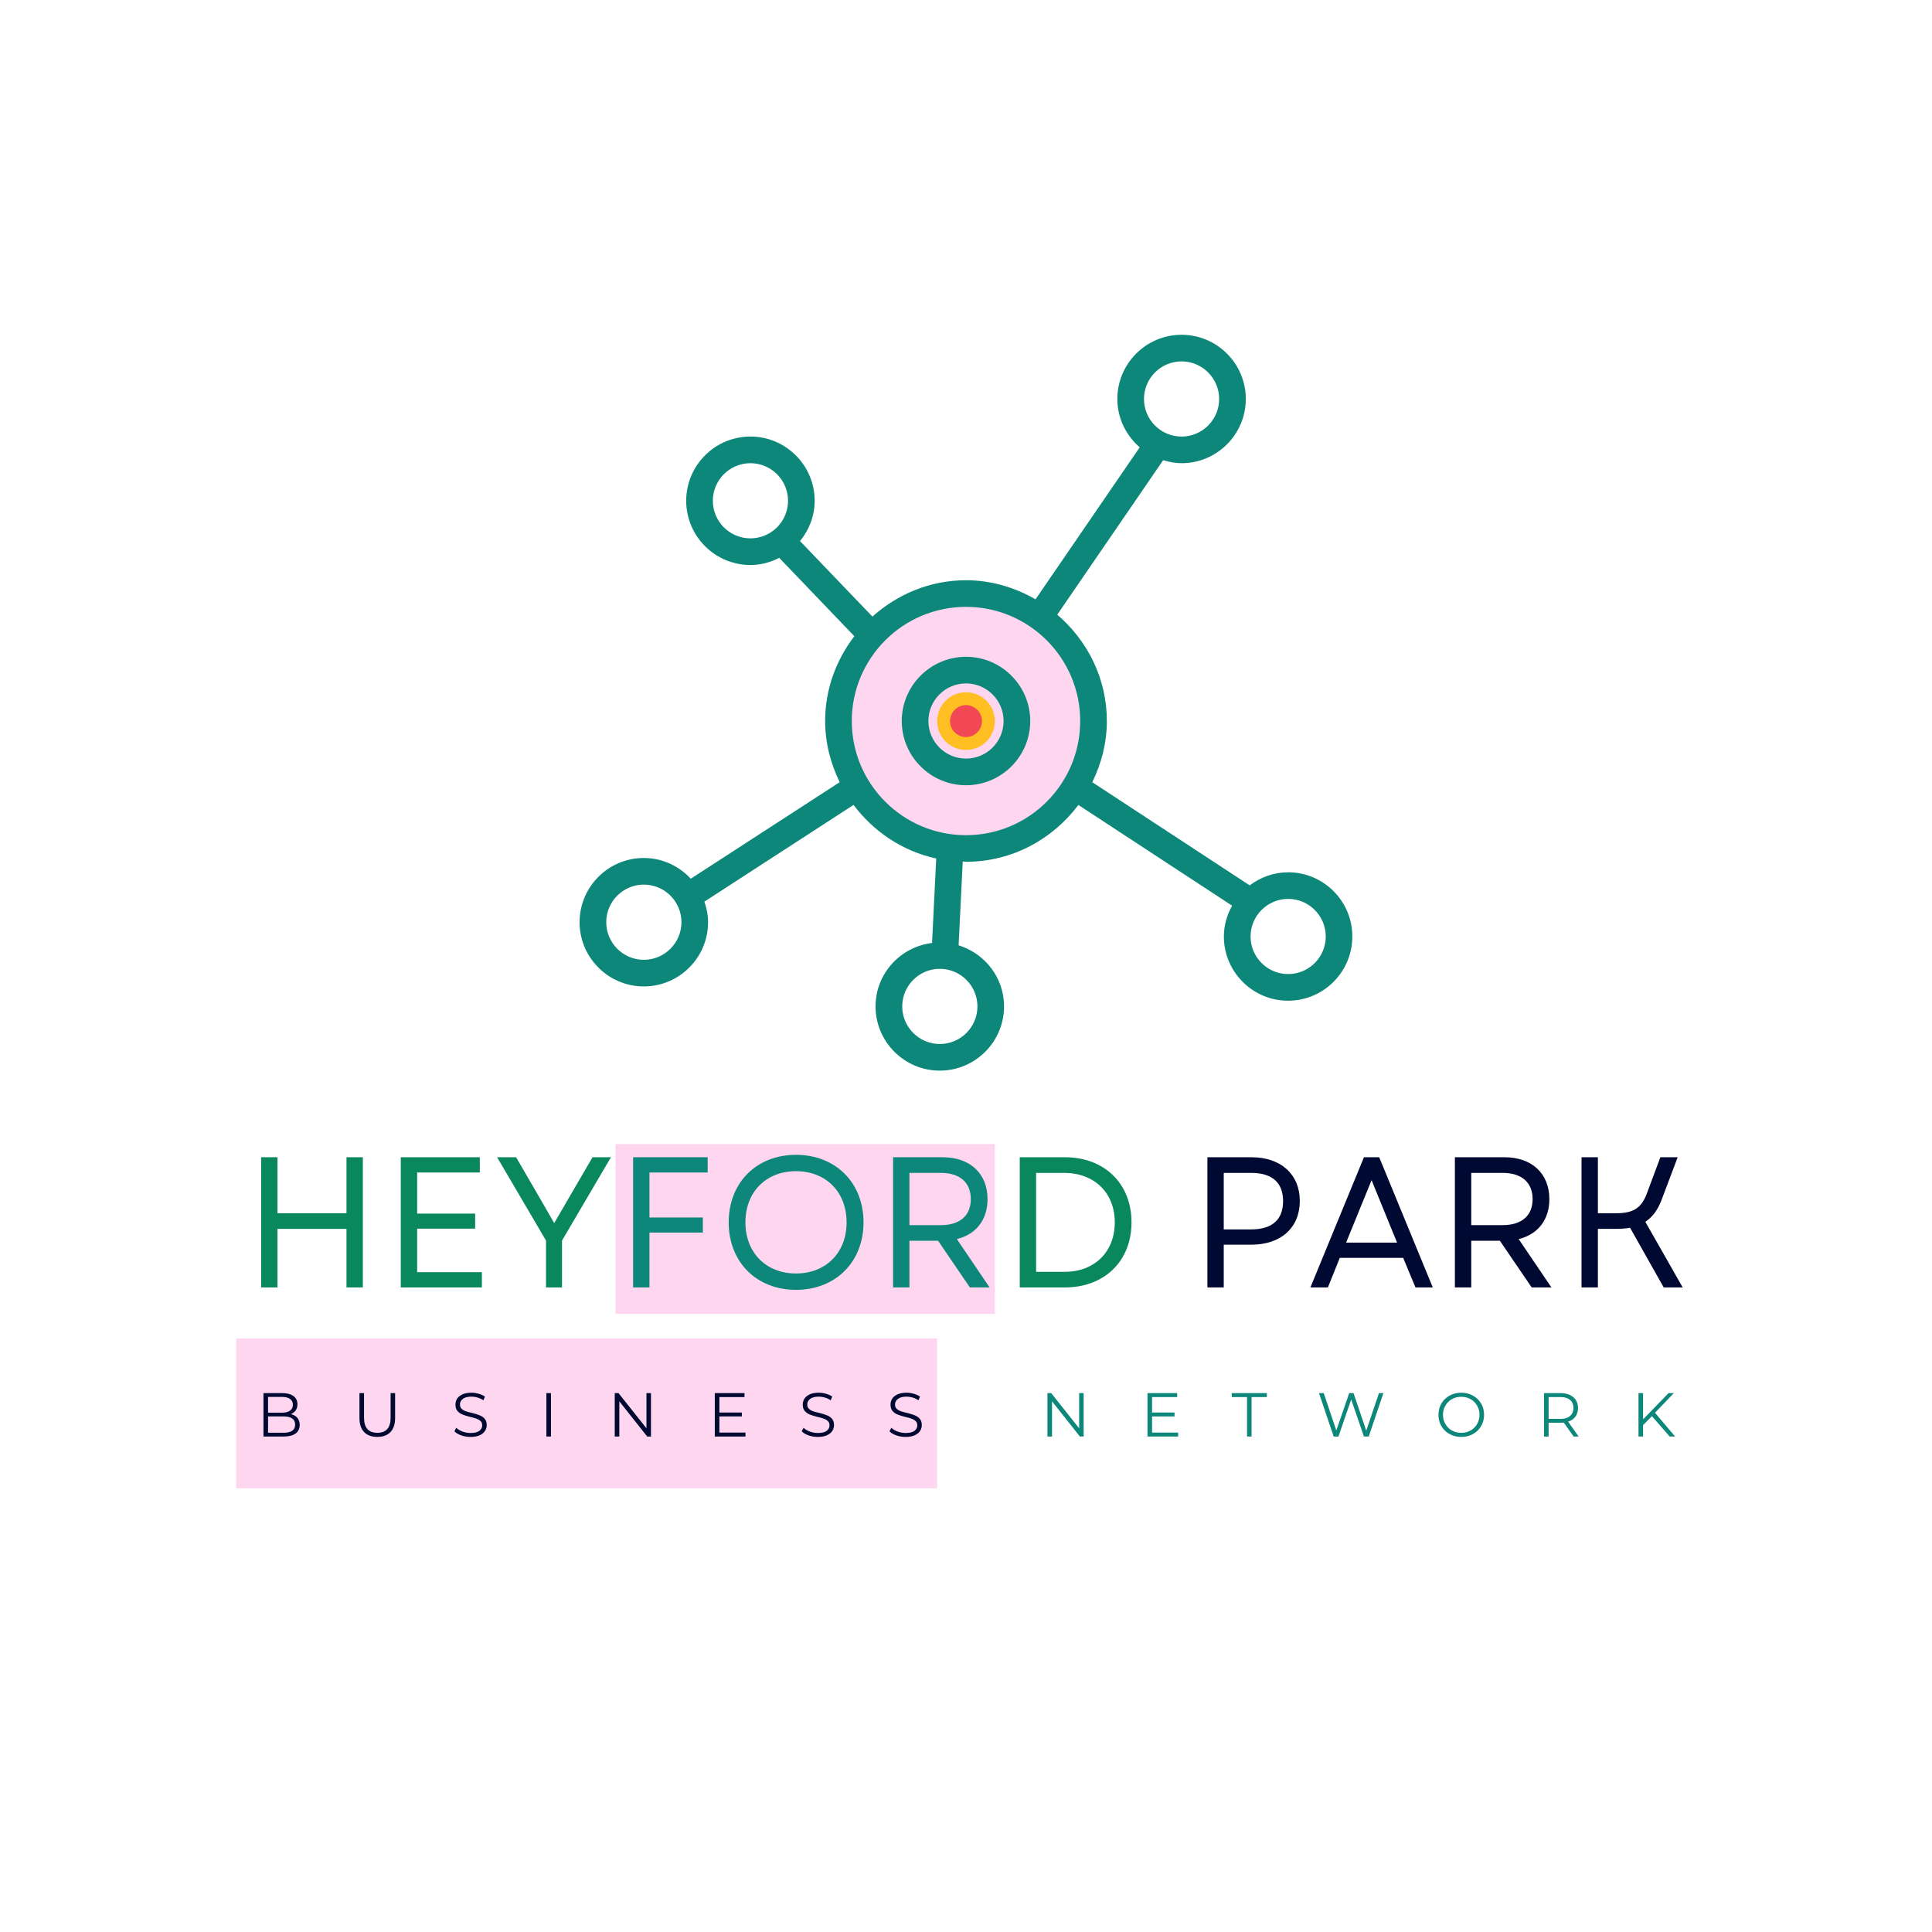 <?xml version="1.0" encoding="UTF-8"?>
<svg data-bbox="45.848 64.981 280.762 223.902" height="500" viewBox="0 0 375 375" width="500" xmlns="http://www.w3.org/2000/svg" data-type="color">
    <g>
        <defs>
            <clipPath id="2d8a9193-3be0-4531-9828-7857146469da">
                <path d="M165.148 116.84h44.704v46.254h-44.704Zm0 0"/>
            </clipPath>
            <clipPath id="33652c34-d726-41a0-ad50-6e951cbbb283">
                <path d="M187.5 116.84c-12.344 0-22.352 10.355-22.352 23.125 0 12.773 10.008 23.129 22.352 23.129 12.344 0 22.352-10.356 22.352-23.13 0-12.769-10.008-23.124-22.352-23.124Zm0 0"/>
            </clipPath>
            <clipPath id="359dd830-fb4f-484f-9967-37a8b8e06d2f">
                <path d="M112.5 64h150v144h-150Zm0 0"/>
            </clipPath>
            <clipPath id="d9fc6745-9726-4b40-835e-2176fc19b38b">
                <path d="M181.898 134.367h11.204v11.2h-11.204Zm0 0"/>
            </clipPath>
            <clipPath id="987cbb0e-2e44-49af-b82e-7e2f4b840c1a">
                <path d="M187.5 134.367a5.6 5.6 0 1 0 5.602 5.598 5.6 5.6 0 0 0-5.602-5.598Zm0 0"/>
            </clipPath>
            <clipPath id="d54a7120-1fb9-492c-ade8-316730166b59">
                <path d="M119.473 222.055h73.629v32.976h-73.63Zm0 0"/>
            </clipPath>
            <clipPath id="73e83189-713e-476c-bf3d-53be1f42e4d5">
                <path d="M45.848 259.781h136.05v29.102H45.848Zm0 0"/>
            </clipPath>
            <clipPath id="b4250244-d9ee-442c-b26e-dd850094cff2">
                <path d="M184.402 136.867h6.196v6.2h-6.196Zm0 0"/>
            </clipPath>
            <clipPath id="40531e65-0c3d-4650-bd5a-8bd2badaec36">
                <path d="M187.5 136.867a3.097 3.097 0 0 0-3.098 3.098 3.098 3.098 0 1 0 6.196 0 3.097 3.097 0 0 0-3.098-3.098Zm0 0"/>
            </clipPath>
        </defs>
        <g clip-path="url(#2d8a9193-3be0-4531-9828-7857146469da)">
            <g clip-path="url(#33652c34-d726-41a0-ad50-6e951cbbb283)">
                <path d="M165.148 116.84h44.704v46.254h-44.704Zm0 0" fill="#ffd6ef" data-color="1"/>
            </g>
        </g>
        <path d="M187.5 127.484c-6.875 0-12.469 5.594-12.469 12.465 0 6.871 5.594 12.465 12.469 12.465 6.875 0 12.469-5.594 12.469-12.465 0-6.87-5.594-12.465-12.469-12.465Zm0 19.758c-4.023 0-7.297-3.27-7.297-7.293s3.274-7.297 7.297-7.297 7.297 3.274 7.297 7.297c0 4.024-3.274 7.293-7.297 7.293Zm0 0" fill="#0d877a" data-color="2"/>
        <g clip-path="url(#359dd830-fb4f-484f-9967-37a8b8e06d2f)">
            <path d="M250.031 169.313c-2.812 0-5.375.964-7.46 2.539l-30.56-20.028c1.759-3.601 2.829-7.597 2.829-11.875 0-8.285-3.785-15.629-9.625-20.644L225.77 89.32c1.14.344 2.324.586 3.57.586 6.875 0 12.469-5.594 12.469-12.465 0-6.875-5.594-12.46-12.47-12.46-6.874 0-12.464 5.593-12.464 12.464 0 3.758 1.707 7.09 4.344 9.38l-20.223 29.5c-4-2.29-8.562-3.7-13.492-3.7-6.996 0-13.324 2.719-18.164 7.055l-14.055-14.657c1.75-2.144 2.84-4.843 2.84-7.824 0-6.87-5.594-12.465-12.469-12.465-6.875 0-12.465 5.594-12.465 12.465 0 6.88 5.594 12.469 12.47 12.469 2.023 0 3.905-.527 5.589-1.387l14.574 15.207c-3.504 4.59-5.664 10.258-5.664 16.461 0 4.27 1.07 8.266 2.828 11.871l-28.91 18.739c-2.281-2.457-5.508-4.024-9.113-4.024-6.875 0-12.469 5.594-12.469 12.465 0 6.871 5.594 12.465 12.469 12.465 6.875 0 12.472-5.594 12.472-12.465 0-1.406-.285-2.73-.714-3.992l28.953-18.774c3.887 5.18 9.5 8.98 16.043 10.399l-.809 16.398c-6.16.758-10.965 5.957-10.965 12.313 0 6.87 5.598 12.465 12.47 12.465 6.874 0 12.472-5.594 12.472-12.465 0-5.594-3.73-10.285-8.82-11.856l.8-16.277c.215.008.414.062.63.062 8.944 0 16.827-4.378 21.82-11.03l29.835 19.55c-.984 1.785-1.597 3.8-1.597 5.977 0 6.875 5.59 12.468 12.465 12.468s12.468-5.593 12.468-12.468c0-6.872-5.586-12.458-12.457-12.458ZM229.34 70.147c4.023 0 7.297 3.274 7.297 7.297 0 4.024-3.274 7.293-7.297 7.293-4.02 0-7.293-3.27-7.293-7.293s3.273-7.297 7.293-7.297Zm-104.371 116.15c-4.024 0-7.297-3.274-7.297-7.297s3.273-7.297 7.297-7.297c4.027 0 7.3 3.274 7.3 7.297s-3.28 7.297-7.3 7.297Zm64.75 9.047c0 4.023-3.274 7.297-7.297 7.297-4.024 0-7.3-3.274-7.3-7.297 0-4.024 3.276-7.297 7.3-7.297 4.023.008 7.297 3.281 7.297 7.297Zm-51.356-98.145c0-4.02 3.274-7.293 7.297-7.293 4.024 0 7.297 3.274 7.297 7.293 0 4.024-3.273 7.297-7.297 7.297-4.023 0-7.297-3.273-7.297-7.297Zm49.137 64.91c-12.223 0-22.168-9.937-22.168-22.16 0-12.222 9.941-22.16 22.168-22.16 12.227 0 22.168 9.938 22.168 22.16 0 12.223-9.945 22.16-22.168 22.16Zm62.531 26.957c-4.02 0-7.297-3.273-7.297-7.296 0-4.02 3.278-7.293 7.297-7.293 4.024 0 7.297 3.273 7.297 7.293 0 4.023-3.273 7.296-7.297 7.296Zm0 0" fill="#0d877a" data-color="2"/>
        </g>
        <g clip-path="url(#d9fc6745-9726-4b40-835e-2176fc19b38b)">
            <g clip-path="url(#987cbb0e-2e44-49af-b82e-7e2f4b840c1a)">
                <path d="M181.898 134.367h11.204v11.2h-11.204Zm0 0" fill="#ffbf23" data-color="3"/>
            </g>
        </g>
        <g clip-path="url(#d54a7120-1fb9-492c-ade8-316730166b59)">
            <path d="M119.473 222.055h73.629v32.976h-73.63Zm0 0" fill="#ffd6ef" data-color="1"/>
        </g>
        <path d="M67.254 249.89h3.176v-25.27h-3.176v10.868h-13.39V224.62h-3.176v25.27h3.175v-11.371h13.391Zm0 0" fill="#09875d" data-color="4"/>
        <path d="M77.794 249.89h15.738v-2.96H80.969v-8.446h11.262v-2.926H80.97v-7.977h12.164v-2.96h-15.34Zm0 0" fill="#09875d" data-color="4"/>
        <path d="M105.98 249.89h3.106v-9.098l9.496-16.172h-3.574l-7.438 12.782-3.285-5.703-4.113-7.079h-3.684l9.492 16.172Zm0 0" fill="#09875d" data-color="4"/>
        <path d="M122.887 249.89h3.175v-10.648h10.36v-2.926h-10.36v-8.735h11.297v-2.96h-14.472Zm0 0" fill="#0d877a" data-color="2"/>
        <path d="M154.503 250.359c7.692 0 13.106-5.414 13.106-13.102 0-7.691-5.414-13.105-13.106-13.105-7.687 0-13.066 5.414-13.066 13.105 0 7.688 5.379 13.102 13.066 13.102Zm-9.816-13.102c0-5.887 4.004-9.93 9.816-9.93 5.813 0 9.82 4.043 9.82 9.93 0 5.883-4.007 9.926-9.82 9.926-5.812 0-9.816-4.043-9.816-9.926Zm0 0" fill="#0d877a" data-color="2"/>
        <path d="M173.346 249.89h3.175v-9.059h5.559l6.172 9.059h3.828l-6.356-9.387c3.684-.902 5.958-3.68 5.958-7.758 0-5.02-3.465-8.125-8.7-8.125h-9.636Zm3.175-12.094v-10.14h6.102c3.68 0 5.809 1.875 5.809 5.09 0 3.21-2.13 5.05-5.81 5.05Zm0 0" fill="#0d877a" data-color="2"/>
        <path d="M197.934 249.89h8.734c7.762 0 12.957-5.16 12.957-12.633 0-7.472-5.195-12.637-12.957-12.637h-8.734Zm3.175-3.031v-19.203h5.414c5.883 0 9.856 3.859 9.856 9.601 0 5.738-3.938 9.602-9.711 9.602Zm0 0" fill="#09875d" data-color="4"/>
        <path d="M234.354 249.89h3.175v-8.3h5.38c5.702 0 9.382-3.286 9.382-8.485 0-5.164-3.68-8.485-9.383-8.485h-8.554Zm3.175-11.262v-10.972h5.305c4.078 0 6.211 1.875 6.211 5.484 0 3.61-2.133 5.488-6.21 5.488Zm0 0" fill="#000932" data-color="5"/>
        <path d="M254.347 249.89h3.395l2.308-5.738h12.309l2.383 5.738h3.36l-10.4-25.27h-2.96Zm6.93-8.7 4.945-12.128 4.946 12.129Zm0 0" fill="#000932" data-color="5"/>
        <path d="M282.394 249.89h3.175v-9.059h5.559l6.172 9.059h3.828l-6.356-9.387c3.684-.902 5.958-3.68 5.958-7.758 0-5.02-3.465-8.125-8.7-8.125h-9.636Zm3.175-12.094v-10.14h6.102c3.68 0 5.809 1.875 5.809 5.09 0 3.21-2.13 5.05-5.81 5.05Zm0 0" fill="#000932" data-color="5"/>
        <path d="M306.974 249.89h3.175v-11.371h3.61c.972 0 1.84-.07 2.633-.215l6.535 11.586h3.683l-7.257-12.742c1.445-.938 2.457-2.383 3.175-4.297l3.106-8.23h-3.356l-2.601 6.968c-1.008 2.742-2.489 3.899-5.918 3.899h-3.61V224.62h-3.175Zm0 0" fill="#000932" data-color="5"/>
        <g clip-path="url(#73e83189-713e-476c-bf3d-53be1f42e4d5)">
            <path d="M45.848 259.781h136.05v29.102H45.848Zm0 0" fill="#ffd6ef" data-color="1"/>
        </g>
        <path d="M56.435 274.482c.55.125.976.367 1.281.719.3.355.453.813.453 1.375 0 .719-.265 1.277-.797 1.672-.53.387-1.32.578-2.359.578h-3.875v-8.422h3.625c.938 0 1.664.188 2.188.563.519.375.78.914.78 1.609 0 .46-.116.855-.343 1.188a2.02 2.02 0 0 1-.953.718Zm-4.406-3.344v3.063H54.7c.688 0 1.211-.129 1.579-.39.375-.27.562-.65.562-1.141 0-.5-.187-.88-.562-1.14-.368-.259-.891-.391-1.579-.391Zm2.968 6.954c.75 0 1.317-.125 1.703-.375.383-.258.579-.664.579-1.22 0-1.038-.762-1.562-2.282-1.562H52.03v3.157Zm0 0" fill="#000932" data-color="5"/>
        <path d="M73.239 278.904c-1.094 0-1.95-.312-2.563-.937-.605-.633-.906-1.547-.906-2.735v-4.828h.89v4.781c0 .98.22 1.715.657 2.204.445.48 1.086.718 1.922.718.843 0 1.484-.238 1.921-.719.438-.488.657-1.222.657-2.203v-4.78h.875v4.827c0 1.188-.305 2.102-.906 2.735-.606.625-1.454.937-2.547.937Zm0 0" fill="#000932" data-color="5"/>
        <path d="M91.328 278.904a5.42 5.42 0 0 1-1.797-.297c-.575-.207-1.016-.472-1.329-.797l.36-.687c.3.305.703.547 1.203.734a4.488 4.488 0 0 0 1.563.281c.757 0 1.328-.132 1.703-.406.375-.281.562-.64.562-1.078 0-.344-.105-.613-.312-.812a2 2 0 0 0-.75-.453 9.781 9.781 0 0 0-1.235-.36c-.636-.164-1.14-.32-1.515-.469a2.453 2.453 0 0 1-.97-.671c-.273-.313-.405-.727-.405-1.25 0-.426.109-.813.328-1.157.226-.351.578-.633 1.047-.844.468-.207 1.046-.312 1.734-.312.477 0 .945.07 1.406.203.469.137.867.32 1.203.547l-.296.719a4.047 4.047 0 0 0-1.141-.531 4.277 4.277 0 0 0-1.172-.172c-.742 0-1.297.148-1.672.437-.375.281-.562.649-.562 1.094 0 .336.101.605.312.812.207.2.461.356.766.47.312.105.726.218 1.25.343.613.156 1.113.312 1.5.469.383.148.707.37.969.672.257.292.39.699.39 1.218 0 .418-.117.805-.344 1.156-.23.344-.578.622-1.046.829-.47.21-1.055.312-1.75.312Zm0 0" fill="#000932" data-color="5"/>
        <path d="M106.051 270.404h.89v8.422h-.89Zm0 0" fill="#000932" data-color="5"/>
        <path d="M126.352 270.404v8.422h-.734l-5.406-6.828v6.828h-.891v-8.422h.734l5.422 6.828v-6.828Zm0 0" fill="#000932" data-color="5"/>
        <path d="M144.693 278.06v.766h-5.953v-8.422h5.766v.766h-4.875v3h4.359v.765h-4.36v3.125Zm0 0" fill="#000932" data-color="5"/>
        <path d="M158.74 278.904a5.42 5.42 0 0 1-1.797-.297c-.575-.207-1.016-.472-1.329-.797l.36-.687c.3.305.703.547 1.203.734a4.488 4.488 0 0 0 1.563.281c.757 0 1.328-.132 1.703-.406.375-.281.562-.64.562-1.078 0-.344-.105-.613-.312-.812a2 2 0 0 0-.75-.453 9.781 9.781 0 0 0-1.235-.36c-.636-.164-1.14-.32-1.515-.469a2.453 2.453 0 0 1-.97-.671c-.273-.313-.405-.727-.405-1.25 0-.426.109-.813.328-1.157.226-.351.578-.633 1.047-.844.468-.207 1.046-.312 1.734-.312.477 0 .945.07 1.406.203.469.137.867.32 1.203.547l-.297.719a4.047 4.047 0 0 0-1.14-.531 4.277 4.277 0 0 0-1.172-.172c-.742 0-1.297.148-1.672.437-.375.281-.562.649-.562 1.094 0 .336.101.605.312.812.207.2.461.356.766.47.312.105.726.218 1.25.343.613.156 1.113.312 1.5.469.383.148.707.37.969.672.257.292.39.699.39 1.218 0 .418-.117.805-.344 1.156-.23.344-.578.622-1.047.829-.468.21-1.054.312-1.75.312Zm0 0" fill="#000932" data-color="5"/>
        <path d="M175.775 278.904a5.42 5.42 0 0 1-1.796-.297c-.575-.207-1.016-.472-1.329-.797l.36-.687c.3.305.703.547 1.203.734a4.488 4.488 0 0 0 1.563.281c.757 0 1.328-.132 1.703-.406.375-.281.562-.64.562-1.078 0-.344-.105-.613-.312-.812a2 2 0 0 0-.75-.453 9.781 9.781 0 0 0-1.235-.36c-.636-.164-1.14-.32-1.515-.469a2.453 2.453 0 0 1-.97-.671c-.273-.313-.405-.727-.405-1.25 0-.426.109-.813.328-1.157.226-.351.578-.633 1.047-.844.468-.207 1.046-.312 1.734-.312.477 0 .945.07 1.406.203.469.137.867.32 1.203.547l-.297.719a4.047 4.047 0 0 0-1.14-.531 4.277 4.277 0 0 0-1.172-.172c-.742 0-1.297.148-1.672.437-.375.281-.562.649-.562 1.094 0 .336.101.605.312.812.207.2.461.356.766.47.312.105.726.218 1.25.343.613.156 1.113.312 1.5.469.383.148.707.37.969.672.257.292.39.699.39 1.218 0 .418-.117.805-.344 1.156-.23.344-.578.622-1.047.829-.468.21-1.054.312-1.75.312Zm0 0" fill="#000932" data-color="5"/>
        <path d="M210.337 270.404v8.422h-.734l-5.406-6.828v6.828h-.891v-8.422h.734l5.422 6.828v-6.828Zm0 0" fill="#0d877a" data-color="2"/>
        <path d="M228.678 278.06v.766h-5.953v-8.422h5.766v.766h-4.875v3h4.359v.765h-4.36v3.125Zm0 0" fill="#0d877a" data-color="2"/>
        <path d="M242.053 271.17h-2.97v-.766h6.813v.766h-2.968v7.656h-.875Zm0 0" fill="#0d877a" data-color="2"/>
        <path d="m268.518 270.404-2.844 8.422h-.938l-2.468-7.188-2.47 7.188h-.937l-2.843-8.422h.921l2.438 7.25 2.5-7.25h.844l2.468 7.281 2.47-7.28Zm0 0" fill="#0d877a" data-color="2"/>
        <path d="M283.633 278.904c-.836 0-1.59-.187-2.266-.562a4.117 4.117 0 0 1-1.594-1.532c-.375-.656-.562-1.39-.562-2.203 0-.8.188-1.523.563-2.172a4.1 4.1 0 0 1 1.593-1.546c.676-.375 1.43-.563 2.266-.563.832 0 1.582.188 2.25.563a4.06 4.06 0 0 1 1.594 1.53c.382.657.578 1.387.578 2.188a4.3 4.3 0 0 1-.578 2.203 4.154 4.154 0 0 1-1.594 1.547c-.668.367-1.418.547-2.25.547Zm0-.797c.664 0 1.266-.148 1.797-.453.539-.3.96-.719 1.265-1.25a3.474 3.474 0 0 0 .47-1.797c0-.656-.157-1.25-.47-1.781a3.298 3.298 0 0 0-1.265-1.25 3.59 3.59 0 0 0-1.797-.453 3.66 3.66 0 0 0-1.813.453 3.408 3.408 0 0 0-1.265 1.25 3.447 3.447 0 0 0-.469 1.781c0 .668.156 1.266.469 1.797.312.531.734.95 1.265 1.25.54.305 1.145.453 1.813.453Zm0 0" fill="#0d877a" data-color="2"/>
        <path d="m305.444 278.826-1.922-2.703a6.347 6.347 0 0 1-.672.031h-2.265v2.672h-.891v-8.422h3.156c1.07 0 1.91.262 2.516.781.613.512.922 1.215.922 2.11 0 .656-.168 1.215-.5 1.672-.336.449-.809.773-1.422.968l2.047 2.891Zm-2.625-3.422c.832 0 1.469-.18 1.906-.547.446-.375.672-.894.672-1.562 0-.688-.226-1.211-.672-1.578-.437-.364-1.074-.547-1.906-.547h-2.234v4.234Zm0 0" fill="#0d877a" data-color="2"/>
        <path d="m320.64 274.873-1.72 1.734v2.219h-.89v-8.422h.89v5.094l4.938-5.094h1.031l-3.656 3.813 3.906 4.609h-1.062Zm0 0" fill="#0d877a" data-color="2"/>
        <g clip-path="url(#b4250244-d9ee-442c-b26e-dd850094cff2)">
            <g clip-path="url(#40531e65-0c3d-4650-bd5a-8bd2badaec36)">
                <path d="M184.402 136.867h6.196v6.2h-6.196Zm0 0" fill="#f24855" data-color="6"/>
            </g>
        </g>
    </g>
</svg>
